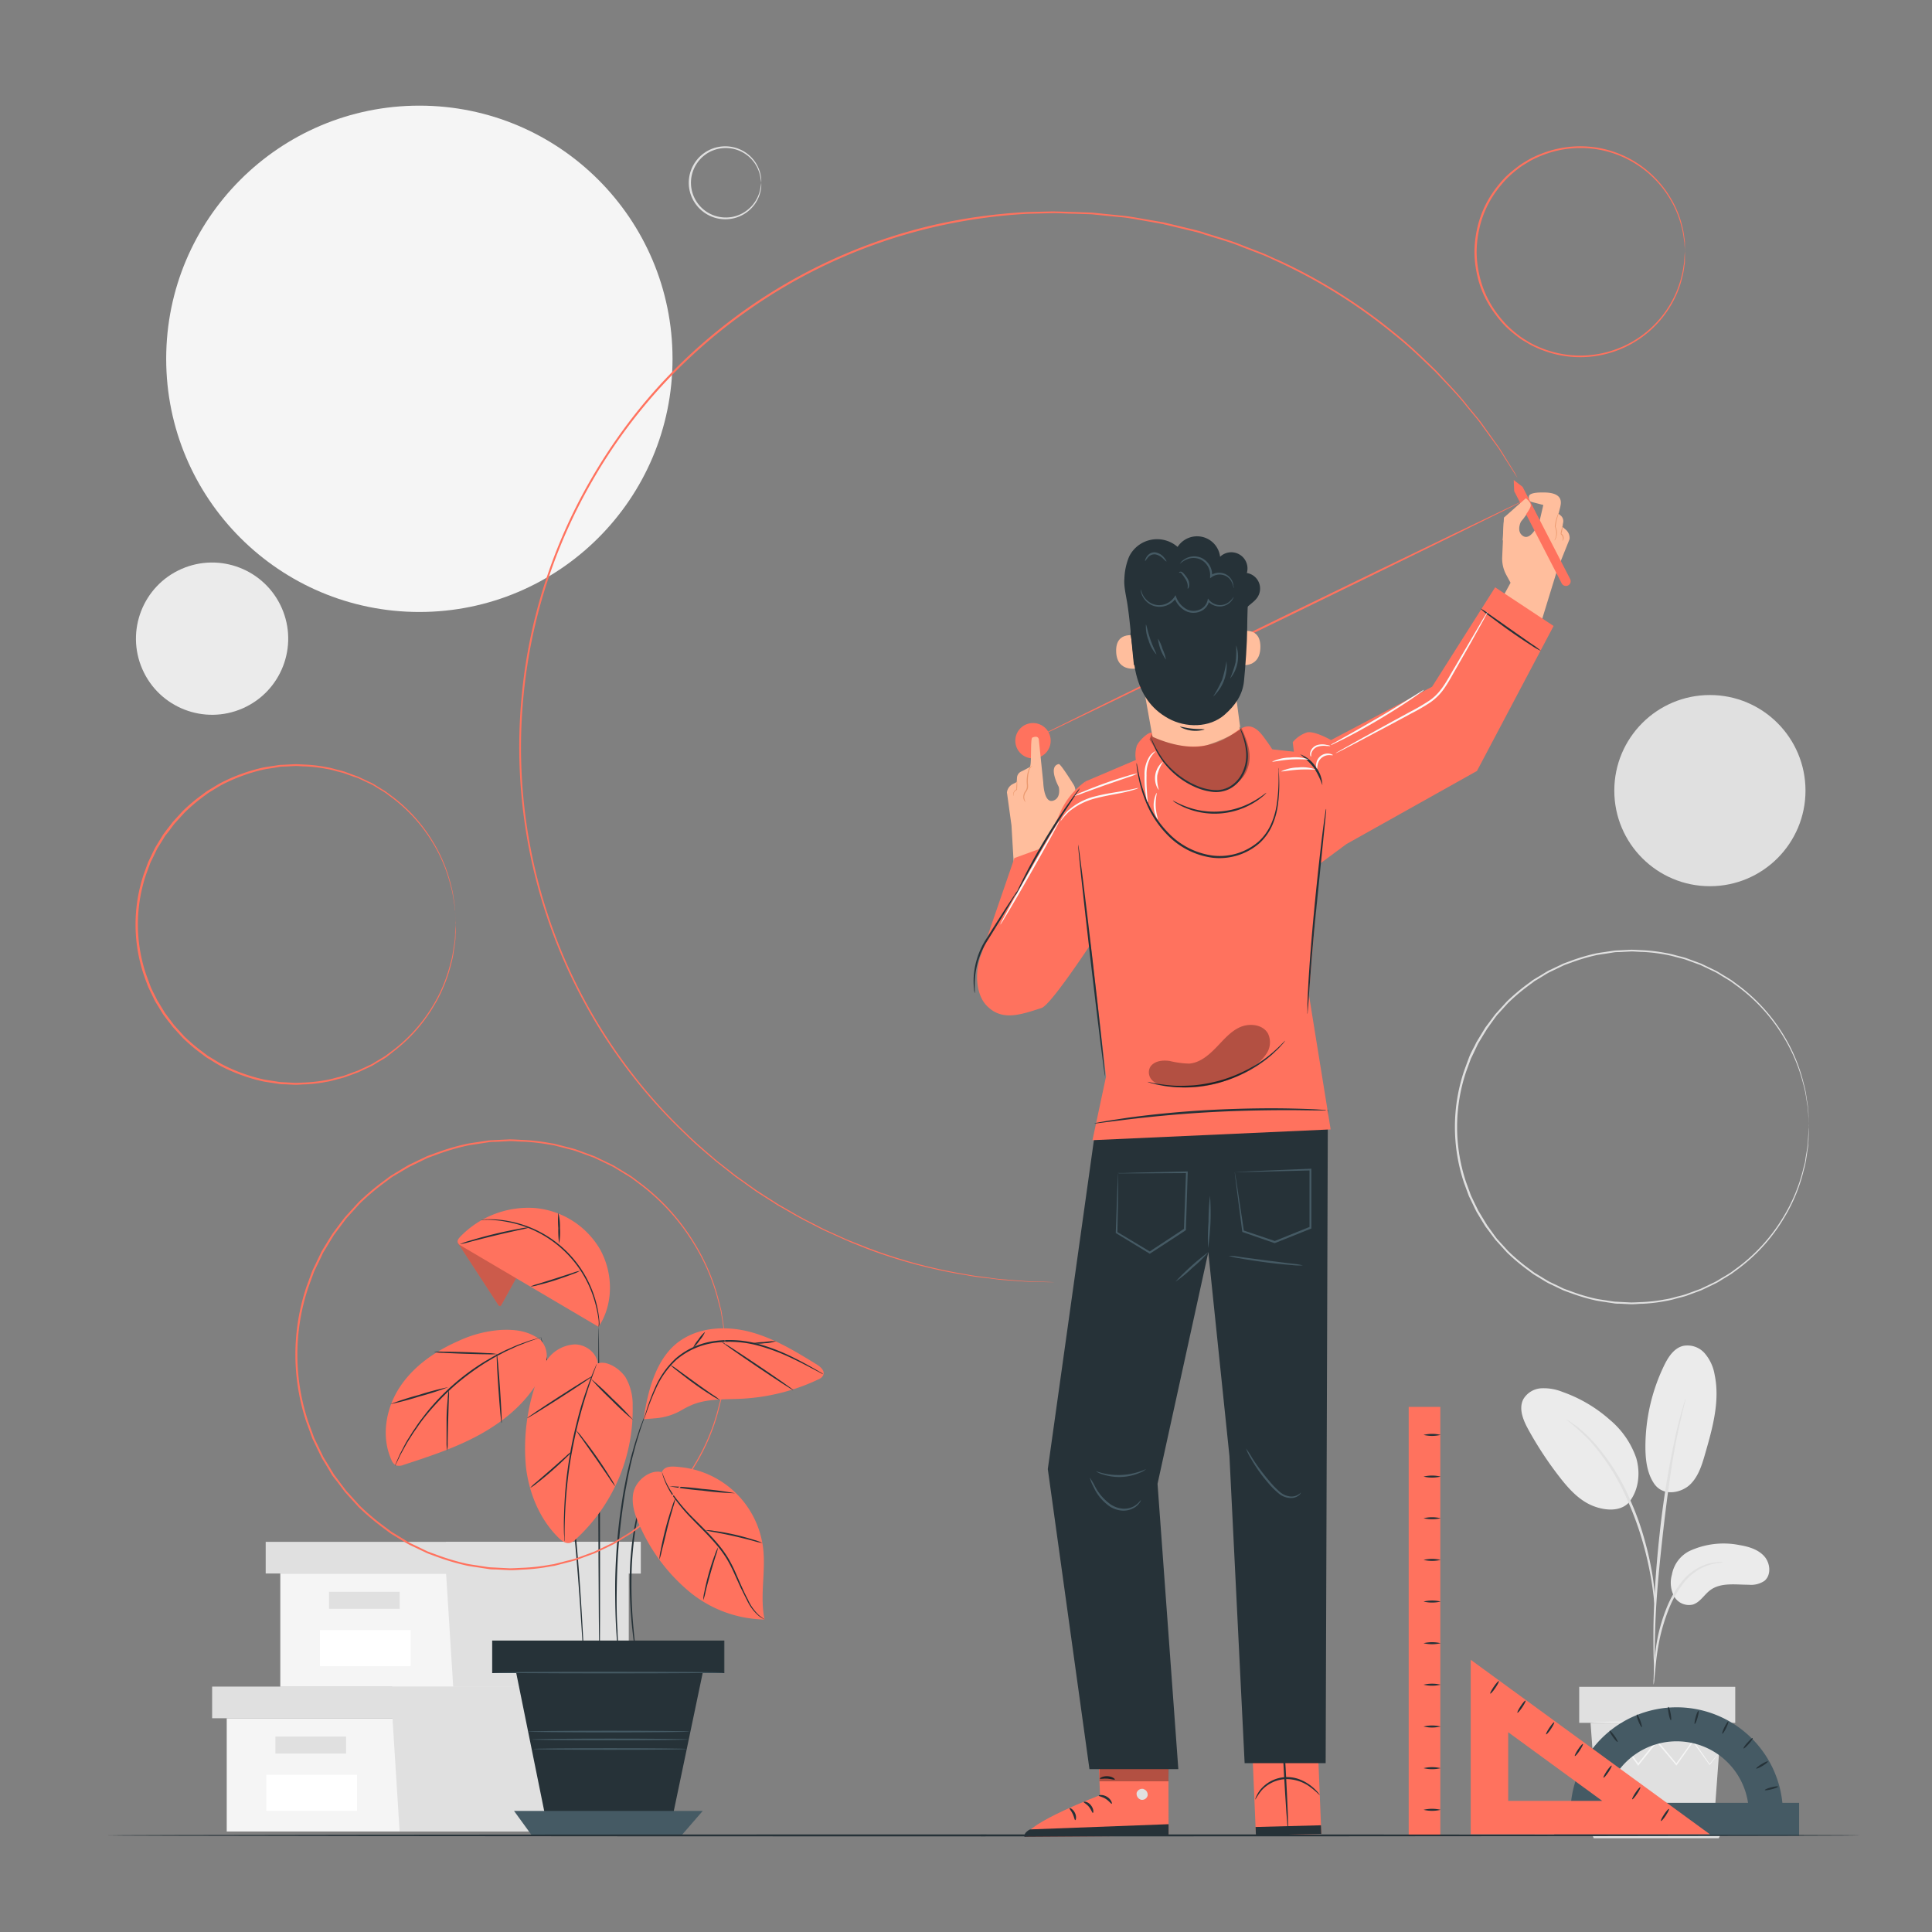 <?xml version="1.0" encoding="UTF-8" standalone="no"?><svg xmlns="http://www.w3.org/2000/svg" viewBox="0 0 500 500"><rect x="0" y="0" width="500" height="500" fill="#808080" stroke="none"/><g id="freepik--background-complete--inject-549"><path d="M468.19,291.66s0-.25-.06-.74-.08-1.22-.14-2.16c0-.48-.06-1-.09-1.6s-.19-1.22-.29-1.91-.22-1.43-.35-2.22a24.63,24.63,0,0,0-.59-2.49,43.85,43.85,0,0,0-5.06-12.12A45.42,45.42,0,0,0,450,255.51l-2-1.46c-.69-.46-1.42-.87-2.14-1.31s-1.43-.93-2.22-1.29l-2.36-1.13-1.2-.57-1.26-.46-2.56-.93c-.86-.29-1.77-.47-2.67-.72a25.45,25.45,0,0,0-2.75-.62,41.62,41.62,0,0,0-5.75-.66c-1,0-2-.13-3-.12l-3,.16c-.5,0-1,0-1.52.09l-1.51.24c-1,.17-2,.28-3.06.49a49.61,49.61,0,0,0-6.05,1.78l-1.51.55c-.25.1-.51.18-.76.29l-.72.35-2.94,1.41c-1,.52-1.88,1.13-2.83,1.69-.46.3-1,.55-1.4.89l-1.34,1a51.66,51.66,0,0,0-5.15,4.38l-2.31,2.54-.58.64-.52.69-1,1.39-1,1.4-.92,1.49-.91,1.51-.46.75c-.14.26-.26.53-.39.8-.51,1.06-1,2.13-1.54,3.2l-1.23,3.36a45,45,0,0,0,0,28.66l1.23,3.36c.51,1.07,1,2.14,1.54,3.2l.39.8.46.75.91,1.51.91,1.49,1,1.4,1,1.39.52.69.58.64,2.31,2.54a50.55,50.55,0,0,0,5.15,4.38l1.34,1c.44.34.94.59,1.4.89.95.56,1.87,1.17,2.83,1.69l2.94,1.42.72.35.76.28,1.51.55a46.3,46.3,0,0,0,6.05,1.78c1,.21,2.05.33,3.06.5l1.52.23c.5.07,1,.06,1.51.1l3,.15c1,0,2-.08,3-.11a41.62,41.62,0,0,0,5.75-.67,21.07,21.07,0,0,0,2.75-.62c.9-.24,1.81-.43,2.68-.72l2.56-.93,1.26-.46,1.2-.57,2.36-1.13c.78-.36,1.48-.87,2.21-1.28s1.45-.86,2.14-1.31l2-1.47a45.26,45.26,0,0,0,11.56-12.91,43.62,43.62,0,0,0,5.06-12.11c.2-.89.5-1.7.59-2.49s.24-1.54.35-2.23.23-1.32.29-1.91.06-1.11.09-1.59c.06-.94.11-1.66.14-2.17s.06-.74.06-.74,0,.25,0,.74l-.08,2.18c0,.47-.05,1-.07,1.6s-.17,1.22-.26,1.91-.22,1.44-.33,2.24a24.64,24.64,0,0,1-.58,2.5,42.89,42.89,0,0,1-5,12.22,45.19,45.19,0,0,1-11.59,13.05l-2,1.49c-.69.46-1.42.88-2.15,1.33s-1.44.93-2.23,1.3l-2.38,1.15-1.21.57-1.27.47-2.58.95c-.87.29-1.79.48-2.7.73a23.21,23.21,0,0,1-2.77.64,42.35,42.35,0,0,1-5.8.68c-1,0-2,.14-3,.13l-3-.15c-.51,0-1,0-1.53-.1l-1.53-.23c-1-.17-2.07-.29-3.09-.5a49.09,49.09,0,0,1-6.13-1.79l-1.52-.55c-.26-.1-.51-.18-.76-.29l-.74-.35-3-1.43c-1-.52-1.9-1.13-2.86-1.7-.47-.3-1-.56-1.42-.9l-1.35-1a51.73,51.73,0,0,1-5.22-4.42l-2.33-2.57-.59-.65-.53-.69-1.05-1.41-1.06-1.41-.93-1.51-.92-1.52-.46-.77-.4-.8q-.76-1.62-1.56-3.24c-.41-1.13-.83-2.26-1.25-3.4a45.57,45.57,0,0,1,0-29c.42-1.14.83-2.27,1.25-3.4s1-2.17,1.56-3.24c.13-.27.25-.54.39-.8l.46-.77.93-1.52.92-1.51,1.06-1.41,1.05-1.41.53-.69.59-.65,2.33-2.57a52.85,52.85,0,0,1,5.22-4.42l1.35-1c.45-.34.95-.59,1.42-.89,1-.57,1.89-1.18,2.86-1.71l3-1.42.74-.36.76-.28,1.52-.56a49.09,49.09,0,0,1,6.13-1.79c1-.21,2.06-.32,3.08-.49l1.54-.23c.5-.07,1-.07,1.53-.1l3-.15c1,0,2,.08,3,.12a42.54,42.54,0,0,1,5.8.69,23.64,23.64,0,0,1,2.77.63c.91.25,1.82.44,2.7.73l2.58.95,1.27.47,1.21.58,2.38,1.15c.79.36,1.49.87,2.23,1.3s1.46.87,2.15,1.33l2,1.48a45.47,45.47,0,0,1,11.59,13,43,43,0,0,1,5,12.22,24.64,24.64,0,0,1,.58,2.5c.11.8.22,1.55.33,2.24s.21,1.33.26,1.92.05,1.12.07,1.6c0,.94.06,1.67.08,2.17S468.19,291.66,468.19,291.66Z" style="fill:#e0e0e0"></path><circle cx="108.53" cy="92.86" r="65.52" style="fill:#f5f5f5"></circle><circle cx="442.52" cy="204.61" r="24.74" style="fill:#e0e0e0"></circle><circle cx="54.9" cy="165.27" r="19.7" transform="translate(-61.88 36.08) rotate(-23.73)" style="fill:#ebebeb"></circle><path d="M197,47.3a21.63,21.63,0,0,0-.39-2.23,9.07,9.07,0,0,0-11.89-6.21,8.36,8.36,0,0,0-2.27,1.23A8.57,8.57,0,0,0,180.56,42a8.94,8.94,0,0,0,0,10.6,9,9,0,0,0,4.16,3.14,9.18,9.18,0,0,0,4.72.41,9,9,0,0,0,3.81-1.67,9.13,9.13,0,0,0,3.36-4.95A21.12,21.12,0,0,0,197,47.3a7.16,7.16,0,0,1-.19,2.28,9.17,9.17,0,0,1-3.34,5.2,9.33,9.33,0,0,1-3.95,1.79,9.5,9.5,0,0,1-5-.38,9.45,9.45,0,0,1-4.41-3.29,9.38,9.38,0,0,1,0-11.2,8.87,8.87,0,0,1,2-2,9.12,9.12,0,0,1,2.4-1.28,9.5,9.5,0,0,1,5-.38,9.39,9.39,0,0,1,3.95,1.79,9.17,9.17,0,0,1,3.34,5.2A7.16,7.16,0,0,1,197,47.3Z" style="fill:#e0e0e0"></path><polygon points="58.68 444.68 58.68 473.99 101.53 473.99 148.8 473.99 148.8 444.68 58.68 444.68" style="fill:#f5f5f5"></polygon><polygon points="54.9 436.49 54.9 444.68 151.95 444.68 151.95 436.49 101.53 436.49 54.9 436.49" style="fill:#e0e0e0"></polygon><polygon points="103.42 473.99 148.8 473.99 148.8 444.68 151.95 444.68 151.95 436.49 101.53 436.49 101.53 443.92 103.42 473.99" style="fill:#e0e0e0"></polygon><rect x="71.28" y="449.41" width="18.28" height="4.41" style="fill:#e0e0e0"></rect><rect x="68.93" y="459.33" width="23.47" height="9.32" style="fill:#fff"></rect><polygon points="72.54 407.22 72.54 436.53 115.4 436.53 162.67 436.53 162.67 407.22 72.54 407.22" style="fill:#f5f5f5"></polygon><polygon points="68.76 399.03 68.76 407.22 165.82 407.22 165.82 399.03 115.4 399.03 68.76 399.03" style="fill:#e0e0e0"></polygon><polygon points="117.29 436.53 162.67 436.53 162.67 407.22 165.82 407.22 165.82 399.03 115.4 399.03 115.4 406.46 117.29 436.53" style="fill:#e0e0e0"></polygon><rect x="85.15" y="411.95" width="18.28" height="4.41" style="fill:#e0e0e0"></rect><rect x="82.8" y="421.87" width="23.47" height="9.32" style="fill:#fff"></rect><path d="M437.15,401.44a21,21,0,0,1,13-1.58c2.35.39,4.81,1.1,6.41,2.87s1.91,4.88.07,6.4a6.18,6.18,0,0,1-4.05,1c-3.43,0-7.24-.65-10,1.42-1.56,1.18-2.6,3.13-4.48,3.71a4.41,4.41,0,0,1-4.86-2.16,7.58,7.58,0,0,1-.55-5.58A8.53,8.53,0,0,1,437.15,401.44Z" style="fill:#ebebeb"></path><path d="M428.11,384c2.41,3.44,7.1,2.3,9.28.2s3.1-5.16,3.93-8.07c1.92-6.65,3.85-13.62,2.42-20.39a11.33,11.33,0,0,0-2.6-5.55,5.91,5.91,0,0,0-5.61-1.86c-2.37.62-3.84,2.94-4.9,5.15a48.44,48.44,0,0,0-4.8,20.86c0,3.36.38,6.88,2.28,9.66" style="fill:#ebebeb"></path><path d="M421.47,388.92c2.63-3.11,3.12-7.65,2-11.54a22.37,22.37,0,0,0-6.84-9.93,36.83,36.83,0,0,0-12.25-7.22,12.93,12.93,0,0,0-5.51-.94,5.76,5.76,0,0,0-4.62,2.8c-1.29,2.46-.06,5.44,1.28,7.87a93,93,0,0,0,8.05,12.25c2.41,3.11,5.17,6.18,8.84,7.58s7.5,1.24,9.44-1.31" style="fill:#ebebeb"></path><path d="M427.94,436a6.84,6.84,0,0,0,.22-1.56c.11-1.15.25-2.58.42-4.28a62.33,62.33,0,0,1,1-6.28,49.1,49.1,0,0,1,2.28-7.4,27.41,27.41,0,0,1,3.78-6.7,14.07,14.07,0,0,1,4.78-4,13.59,13.59,0,0,1,4-1.26,8,8,0,0,0,1.56-.22,7.24,7.24,0,0,0-1.59,0,12.23,12.23,0,0,0-4.2,1.1,14.11,14.11,0,0,0-5,4,26.91,26.91,0,0,0-3.92,6.84,44.66,44.66,0,0,0-2.26,7.52,51.81,51.81,0,0,0-.84,6.36c-.13,1.81-.19,3.28-.21,4.3A8.06,8.06,0,0,0,427.94,436Z" style="fill:#e0e0e0"></path><path d="M428.24,432.71a3.74,3.74,0,0,0,0-.73c0-.54,0-1.23,0-2.08,0-1.8,0-4.41.1-7.64.16-6.45.71-13.39,1.78-23.17,1-9.21,2.38-19.92,3.82-26.88.31-1.58.62-3,.91-4.26s.52-2.33.75-3.2l.49-2a2.54,2.54,0,0,0,.12-.72,4,4,0,0,0-.25.69c-.16.52-.36,1.18-.6,2s-.54,1.93-.86,3.18-.67,2.66-1,4.24a236.37,236.37,0,0,0-4,24.94c-1.07,9.81-1.56,18.74-1.6,25.21,0,3.23,0,5.85.11,7.65.05.85.1,1.53.13,2.08A2.8,2.8,0,0,0,428.24,432.71Z" style="fill:#e0e0e0"></path><path d="M428.28,415.49a12.41,12.41,0,0,0,0-2.17,57.78,57.78,0,0,0-.66-5.89,79.57,79.57,0,0,0-1.91-8.57,70.47,70.47,0,0,0-3.59-10.15,54.12,54.12,0,0,0-10.53-16.4,26.51,26.51,0,0,0-2.48-2.3c-.38-.32-.71-.64-1.06-.9l-1-.66a12.63,12.63,0,0,0-1.83-1.17,63.44,63.44,0,0,1,6,5.35A56.86,56.86,0,0,1,421.51,389a80.2,80.2,0,0,1,3.6,10,86.94,86.94,0,0,1,2,8.49c.45,2.45.71,4.44.86,5.83A14.64,14.64,0,0,0,428.28,415.49Z" style="fill:#e0e0e0"></path><polygon points="411.63 445.87 413.36 469.51 443.73 469.51 445.46 445.87 411.63 445.87" style="fill:#e0e0e0"></polygon><rect x="408.7" y="436.55" width="40.38" height="9.32" style="fill:#e0e0e0"></rect><polygon points="408.7 468.61 408.7 471.19 410.6 471.19 448.42 471.19 448.42 468.61 408.7 468.61" style="fill:#ebebeb"></polygon><polygon points="412.46 475.74 410.6 471.19 446.97 471.19 444.8 475.74 412.46 475.74" style="fill:#e0e0e0"></polygon><path d="M444.89,453.6a.82.82,0,0,1-.14.21l-.45.61-1.77,2.26-.08.1-.08-.1-4.34-6h.25L434,456.72l-.14.19-.15-.17c-1.58-1.88-3.29-3.93-5.07-6h.29l-.28.35c-1.57,2-3.1,3.89-4.54,5.69l-.15.19-.14-.19-4.28-6.06h.25l-5.27,6-.1.1-.07-.12-1.65-2.77-.42-.74a.93.93,0,0,1-.13-.26,1.56,1.56,0,0,1,.17.23l.47.71,1.74,2.73-.17,0,5.19-6.08.13-.15.12.16c1.31,1.84,2.76,3.86,4.32,6h-.29l4.53-5.7.28-.35.14-.18.15.17c1.77,2.13,3.48,4.17,5.06,6.05l-.28,0,4.32-6,.12-.18.13.18,4.25,6.07h-.15l1.84-2.21.49-.57Q444.89,453.59,444.89,453.6Z" style="fill:#f5f5f5"></path><path d="M445.88,445.71c0,.11-7.61.19-17,.19s-17-.08-17-.19,7.61-.19,17-.19S445.88,445.61,445.88,445.71Z" style="fill:#f5f5f5"></path><path d="M447.42,471.45c0,.1-8.28.19-18.48.19s-18.47-.09-18.47-.19,8.27-.19,18.47-.19S447.42,471.34,447.42,471.45Z" style="fill:#f5f5f5"></path></g><g id="freepik--Plant--inject-549"><rect x="127.47" y="424.66" width="59.89" height="8.23" style="fill:#263238"></rect><path d="M187.46,433H127.37v-8.43h60.09Zm-59.88-.2h59.68v-8H127.58Z" style="fill:#263238"></path><polygon points="133.03 430.15 141.65 472.68 173.54 472.68 181.87 432.89 133.03 430.15" style="fill:#263238"></polygon><polygon points="133.03 468.66 137.62 474.98 176.39 474.98 181.87 468.66 133.03 468.66" style="fill:#455a64"></polygon><path d="M155.17,431.39c-.12,0-.27-19.7-.34-44s0-44,.09-44,.27,19.7.34,44S155.29,431.39,155.17,431.39Z" style="fill:#263238"></path><path d="M168.51,382.09a2.2,2.2,0,0,1-.16.46l-.54,1.27-.39.92c-.12.35-.25.72-.4,1.12s-.3.83-.46,1.28-.28.95-.44,1.47a58,58,0,0,0-1.68,7.33,89.66,89.66,0,0,0-.92,9.17,121.56,121.56,0,0,0,.47,16.75c.19,2.14.39,3.86.53,5.06.06.56.11,1,.15,1.37a1.67,1.67,0,0,1,0,.49,2.7,2.7,0,0,1-.11-.48c-.06-.35-.13-.81-.23-1.36-.19-1.19-.43-2.91-.66-5.05a111,111,0,0,1-.6-16.8,84.82,84.82,0,0,1,1-9.22,55.31,55.31,0,0,1,1.77-7.35c.17-.52.3-1,.47-1.47l.5-1.27c.15-.4.3-.77.43-1.12s.3-.63.43-.9l.61-1.25C168.41,382.23,168.49,382.08,168.51,382.09Z" style="fill:#263238"></path><path d="M167,366.16s-.06.22-.19.64-.37,1.07-.63,1.84q-.21.6-.45,1.32c-.15.49-.31,1-.49,1.59-.35,1.14-.75,2.43-1.11,3.89q-.3,1.1-.6,2.28t-.57,2.49c-.41,1.71-.72,3.58-1.1,5.52-.66,3.92-1.24,8.24-1.64,12.81s-.55,8.93-.61,12.89,0,7.55.21,10.55c0,1.5.14,2.86.22,4s.15,2.21.22,3.05.11,1.45.15,1.93a3.19,3.19,0,0,1,0,.68,5.34,5.34,0,0,1-.11-.67c-.05-.48-.13-1.12-.22-1.92s-.2-1.86-.3-3.05-.21-2.55-.29-4.05c-.2-3-.28-6.59-.29-10.57s.19-8.35.57-12.93,1-8.91,1.68-12.84c.4-2,.71-3.81,1.15-5.53.2-.86.4-1.69.59-2.49s.42-1.55.63-2.28c.38-1.46.8-2.75,1.18-3.88l.51-1.59.5-1.31c.29-.75.52-1.36.7-1.81A2.68,2.68,0,0,1,167,366.16Z" style="fill:#263238"></path><path d="M151.38,434.88a.72.72,0,0,1,0-.23c0-.18,0-.4-.06-.68q-.06-.95-.18-2.61c-.14-2.3-.35-5.57-.6-9.6-.52-8.1-1.27-19.29-2.63-31.6-.7-6.15-1.51-12-2.35-17.3-.44-2.64-.85-5.16-1.31-7.5s-.87-4.52-1.29-6.51-.83-3.77-1.19-5.34-.68-2.92-1-4-.47-1.93-.62-2.54c-.06-.28-.11-.49-.15-.67a.93.93,0,0,1,0-.23,1.4,1.4,0,0,1,.08.22c0,.17.11.39.19.65.17.61.4,1.45.7,2.52s.67,2.44,1,4,.83,3.35,1.24,5.34.91,4.16,1.35,6.51.89,4.85,1.35,7.5c.86,5.3,1.68,11.15,2.38,17.31,1.37,12.33,2.07,23.53,2.51,31.64.22,4.05.38,7.33.47,9.6,0,1.11.07,2,.1,2.62,0,.27,0,.5,0,.68A.82.82,0,0,1,151.38,434.88Z" style="fill:#263238"></path><path d="M154.68,352.86c-.26-2.79-3.08-4.9-5.88-4.93a9.33,9.33,0,0,0-7.14,3.87,22.56,22.56,0,0,0-3.43,7.62,51.69,51.69,0,0,0-2.11,20.28c.81,6.8,3.56,13.48,8.44,18.28.79.78,1.82,1.57,2.9,1.33a3.48,3.48,0,0,0,1.54-.94,45.45,45.45,0,0,0,14.73-34.51,14.09,14.09,0,0,0-1.85-7.43c-1.43-2.15-4.77-4.43-7.2-3.57" style="fill:#FF725E"></path><path d="M133.75,330.5l-3.95,7.15c-.09.17-.21.36-.4.37s-.37-.18-.48-.35l-10.44-16,2.41-1.36Z" style="fill:#FF725E"></path><g style="opacity:0.2"><path d="M133.75,330.5l-3.95,7.15c-.09.17-.21.36-.4.37s-.37-.18-.48-.35l-10.44-16,2.41-1.36Z"></path></g><path d="M154.92,343.39l-35.61-21a1.68,1.68,0,0,1-.86-.88c-.14-.52.25-1,.63-1.42a24.54,24.54,0,0,1,19-7.48,21.74,21.74,0,0,1,17.2,10.7c3.44,6.14,3.55,14.26-.39,20.09" style="fill:#FF725E"></path><path d="M124.45,315.67l.46-.06c.31,0,.76-.07,1.35-.06a27,27,0,0,1,4.94.39,28.85,28.85,0,0,1,23,20.85,27,27,0,0,1,.89,4.88,9.4,9.4,0,0,1,.05,1,1.79,1.79,0,0,1-.27.78,6.36,6.36,0,0,0,.05-1.8,30.43,30.43,0,0,0-1-4.81,29,29,0,0,0-22.8-20.64,31.41,31.41,0,0,0-4.89-.53C125.09,315.69,124.45,315.71,124.45,315.67Z" style="fill:#263238"></path><path d="M150.1,328.89a8.51,8.51,0,0,1-1.8.81c-1.13.45-2.72,1-4.49,1.59s-3.4,1-4.58,1.3a9,9,0,0,1-1.95.37,9.49,9.49,0,0,1,1.86-.66l4.54-1.42,4.52-1.46A9.49,9.49,0,0,1,150.1,328.89Z" style="fill:#263238"></path><path d="M144.49,313.83a14.83,14.83,0,0,1,.43,4,15.77,15.77,0,0,1-.22,4,23.91,23.91,0,0,1-.21-4A24.43,24.43,0,0,1,144.49,313.83Z" style="fill:#263238"></path><path d="M119,322a17.12,17.12,0,0,1,2.59-.91c1.62-.5,3.87-1.13,6.38-1.74s4.81-1.06,6.47-1.36a15.31,15.31,0,0,1,2.72-.36,20,20,0,0,1-2.66.66c-1.65.37-3.92.88-6.43,1.48s-4.76,1.19-6.4,1.61A19.15,19.15,0,0,1,119,322Z" style="fill:#263238"></path><path d="M139.9,346.8c-3.06-2.32-6.3-2.78-10.14-2.62a31,31,0,0,0-11.1,2.86c-6,2.63-11.64,6.51-15.23,12s-4.84,12.75-2.15,18.73a2.65,2.65,0,0,0,1.21,1.47,2.92,2.92,0,0,0,2-.15c6.83-2.23,13.71-4.48,20-8s12-8.34,15.36-14.69a12.53,12.53,0,0,0,1.62-4.87,6.09,6.09,0,0,0-1.57-4.76" style="fill:#FF725E"></path><path d="M140,346.08a1.58,1.58,0,0,1-.49.2l-1.43.5-1,.34-1.21.47c-.86.35-1.86.7-2.92,1.21l-1.67.77c-.59.26-1.16.59-1.78.91-1.24.6-2.49,1.38-3.82,2.17a66.64,66.64,0,0,0-8.09,6,68,68,0,0,0-7,7.26c-1,1.22-1.88,2.37-2.64,3.52-.39.57-.79,1.1-1.13,1.64l-1,1.57c-.64,1-1.11,1.93-1.57,2.74-.22.41-.44.79-.62,1.14s-.33.68-.48,1c-.27.56-.49,1-.67,1.36s-.24.47-.26.46a3.24,3.24,0,0,1,.18-.49c.16-.36.36-.83.6-1.4.14-.3.29-.64.45-1s.38-.74.59-1.16c.44-.83.89-1.79,1.52-2.79l1-1.59c.33-.55.73-1.09,1.11-1.66.75-1.17,1.68-2.33,2.63-3.57a58.45,58.45,0,0,1,15.16-13.34c1.35-.78,2.62-1.55,3.87-2.15.62-.31,1.21-.63,1.79-.89l1.7-.74c1.07-.5,2.08-.83,3-1.16.44-.16.85-.32,1.23-.44l1.05-.31,1.46-.42A3.19,3.19,0,0,1,140,346.08Z" style="fill:#263238"></path><path d="M116,359a72.19,72.19,0,0,1-7.45,2.4,73.91,73.91,0,0,1-7.57,2,72.19,72.19,0,0,1,7.45-2.4A70.22,70.22,0,0,1,116,359Z" style="fill:#263238"></path><path d="M115.73,375.48a12.11,12.11,0,0,1-.16-2.33c0-1.43,0-3.41,0-5.6s.18-4.17.3-5.6a12.75,12.75,0,0,1,.29-2.31,13.32,13.32,0,0,1,0,2.32c-.05,1.57-.11,3.49-.17,5.6s-.1,4-.14,5.59A13.6,13.6,0,0,1,115.73,375.48Z" style="fill:#263238"></path><path d="M129.81,368.3c-.12,0-.49-4-.83-9s-.53-9-.41-9,.49,4,.83,9S129.93,368.29,129.81,368.3Z" style="fill:#263238"></path><path d="M112.28,349.88a13.41,13.41,0,0,1,2.39-.07c1.47,0,3.51.05,5.75.12s4.28.17,5.75.26a12.22,12.22,0,0,1,2.37.23,14.43,14.43,0,0,1-2.38.07c-1.47,0-3.51-.06-5.75-.13s-4.28-.17-5.75-.25A13.51,13.51,0,0,1,112.28,349.88Z" style="fill:#263238"></path><path d="M146.08,398.92a2.53,2.53,0,0,1-.05-.48c0-.35,0-.81-.06-1.37-.05-1.18-.07-2.91,0-5s.18-4.66.44-7.47.68-5.87,1.25-9.08,1.3-6.22,2-8.94,1.51-5.15,2.22-7.16,1.33-3.63,1.8-4.73l.54-1.26c.13-.29.2-.44.22-.43a2.85,2.85,0,0,1-.14.46c-.12.34-.28.77-.47,1.29-.42,1.12-1,2.74-1.66,4.76s-1.4,4.45-2.13,7.16-1.4,5.74-2,8.93-1,6.25-1.28,9-.45,5.32-.53,7.44-.12,3.84-.11,5c0,.56,0,1,0,1.37A1.61,1.61,0,0,1,146.08,398.92Z" style="fill:#263238"></path><path d="M148,375.61a10,10,0,0,1-1.42,1.56c-.92.92-2.23,2.15-3.72,3.46s-2.89,2.44-3.92,3.23a9.73,9.73,0,0,1-1.73,1.21,10.44,10.44,0,0,1,1.54-1.44l3.83-3.32,3.8-3.36A11.56,11.56,0,0,1,148,375.61Z" style="fill:#263238"></path><path d="M159.23,384.69a17.93,17.93,0,0,1-1.51-2.1l-3.52-5.13-3.59-5.09a18.2,18.2,0,0,1-1.44-2.14,13.92,13.92,0,0,1,1.68,2c1,1.26,2.31,3,3.7,5s2.59,3.86,3.42,5.22A13.57,13.57,0,0,1,159.23,384.69Z" style="fill:#263238"></path><path d="M153.33,356.14c.06.1-3.68,2.62-8.36,5.62s-8.53,5.37-8.59,5.28,3.68-2.62,8.36-5.63S153.27,356,153.33,356.14Z" style="fill:#263238"></path><path d="M163.89,367.53a70.09,70.09,0,0,1-5.67-5.23,72.75,72.75,0,0,1-5.36-5.54,71.06,71.06,0,0,1,5.66,5.23A71.83,71.83,0,0,1,163.89,367.53Z" style="fill:#263238"></path><path d="M166.54,367.3l3.21-.26a16,16,0,0,0,6.49-2,25.22,25.22,0,0,1,3-1.52c4-1.6,8.4-1.31,12.68-1.53a52.58,52.58,0,0,0,20.18-5.15,2.06,2.06,0,0,0,.88-.8c.66-1.2-.57-2.28-1.63-2.93-5.41-3.33-10.92-6.71-17.06-8.37S181.21,343.38,176,347c-6.15,4.24-8.39,12.93-9.43,20.32" style="fill:#FF725E"></path><path d="M213.08,355.65a2.26,2.26,0,0,1-.55-.25l-1.52-.8c-1.32-.69-3.22-1.72-5.63-2.87a52.47,52.47,0,0,0-8.71-3.36,28.58,28.58,0,0,0-11.28-.91,19.26,19.26,0,0,0-10.29,4.42,22.66,22.66,0,0,0-5.36,7.52,61.28,61.28,0,0,0-2.33,5.86q-.36,1-.57,1.62a3.82,3.82,0,0,1-.23.56,5,5,0,0,1,.14-.58c.13-.42.29-1,.5-1.65a52.22,52.22,0,0,1,2.22-5.93,22.65,22.65,0,0,1,5.37-7.7A19.43,19.43,0,0,1,185.33,347a28.61,28.61,0,0,1,11.45.95,50.61,50.61,0,0,1,8.74,3.47c2.39,1.19,4.27,2.26,5.57,3l1.48.86A4.17,4.17,0,0,1,213.08,355.65Z" style="fill:#263238"></path><path d="M205.36,359.8c-.07.1-4.27-2.62-9.39-6.07s-9.21-6.33-9.15-6.43,4.27,2.62,9.39,6.07S205.43,359.7,205.36,359.8Z" style="fill:#263238"></path><path d="M200.88,347.08a10.38,10.38,0,0,1-3.06.55,10.72,10.72,0,0,1-3.12,0,21.13,21.13,0,0,1,3.08-.32A21.16,21.16,0,0,1,200.88,347.08Z" style="fill:#263238"></path><path d="M182.48,344.68a8.36,8.36,0,0,1-1.38,2.16,9.33,9.33,0,0,1-1.75,2,8.22,8.22,0,0,1,1.38-2.15A9,9,0,0,1,182.48,344.68Z" style="fill:#263238"></path><path d="M186.24,362.28a11.56,11.56,0,0,1-2-1.1c-1.21-.74-2.86-1.82-4.61-3.09s-3.3-2.48-4.41-3.36a11.37,11.37,0,0,1-1.74-1.5,13.29,13.29,0,0,1,1.92,1.26l4.48,3.25c1.75,1.27,3.36,2.39,4.52,3.19A11.61,11.61,0,0,1,186.24,362.28Z" style="fill:#263238"></path><path d="M171.27,381c-3.06-.8-6.72,2.18-7.35,5.28s.53,6.29,1.9,9.15A46.78,46.78,0,0,0,178.49,412a31.36,31.36,0,0,0,19.39,7.13c-1.3-6,.34-12.31-.38-18.42a24,24,0,0,0-21.23-21c-2-.21-4.22-.52-5,1.28" style="fill:#FF725E"></path><path d="M197.88,419.1a2.43,2.43,0,0,1-.44-.2,8.11,8.11,0,0,1-1.15-.77,12,12,0,0,1-3-4.05c-.49-.95-1-2-1.57-3.12l-1.65-3.64a35.49,35.49,0,0,0-2-3.9,29.47,29.47,0,0,0-2.79-3.79c-2.09-2.47-4.35-4.6-6.3-6.64a43.31,43.31,0,0,1-4.8-5.76,20.91,20.91,0,0,1-2.35-4.49,13.21,13.21,0,0,1-.41-1.31,2.31,2.31,0,0,1-.1-.48s.22.63.66,1.73a23.36,23.36,0,0,0,2.44,4.37,46.73,46.73,0,0,0,4.84,5.67c2,2,4.23,4.14,6.35,6.63a29.58,29.58,0,0,1,2.82,3.85,35.31,35.31,0,0,1,2,3.95c.56,1.29,1.1,2.51,1.61,3.66s1,2.18,1.52,3.13A12.33,12.33,0,0,0,196.4,418C197.3,418.77,197.9,419.06,197.88,419.1Z" style="fill:#263238"></path><path d="M182,414.1a8.83,8.83,0,0,1,.28-2.06c.24-1.27.63-3,1.16-4.89s1.1-3.57,1.56-4.77a9.58,9.58,0,0,1,.83-1.91,10.87,10.87,0,0,1-.55,2c-.38,1.22-.9,2.91-1.43,4.79s-1,3.59-1.28,4.83A11.18,11.18,0,0,1,182,414.1Z" style="fill:#263238"></path><path d="M197.3,399.32a12.62,12.62,0,0,1-2.16-.49c-1.32-.35-3.15-.82-5.18-1.28s-3.88-.81-5.22-1.06a13.19,13.19,0,0,1-2.16-.48,10,10,0,0,1,2.21.18c1.36.18,3.23.49,5.27.95s3.86,1,5.16,1.4A11.48,11.48,0,0,1,197.3,399.32Z" style="fill:#263238"></path><path d="M170.65,403.62a11.93,11.93,0,0,1,.33-2.39c.27-1.46.7-3.48,1.27-5.67s1.19-4.17,1.67-5.58a13.4,13.4,0,0,1,.87-2.24,13.6,13.6,0,0,1-.59,2.33c-.4,1.43-1,3.4-1.53,5.59s-1,4.19-1.39,5.63A15.14,15.14,0,0,1,170.65,403.62Z" style="fill:#263238"></path><path d="M190.26,386.45a84.48,84.48,0,0,1-8.54-.69,84.2,84.2,0,0,1-8.5-1.12,84.69,84.69,0,0,1,8.54.69A84.2,84.2,0,0,1,190.26,386.45Z" style="fill:#263238"></path><path d="M187.46,432.86c0,.11-13.45.21-30,.21s-30-.1-30-.21,13.45-.22,30-.22S187.46,432.74,187.46,432.86Z" style="fill:#455a64"></path><path d="M178.1,450.17c0,.11-9.06.21-20.24.21s-20.24-.1-20.24-.21,9.06-.22,20.24-.22S178.1,450.05,178.1,450.17Z" style="fill:#455a64"></path><path d="M177.75,452.64c0,.12-8.91.21-19.89.21s-19.89-.09-19.89-.21,8.9-.21,19.89-.21S177.75,452.52,177.75,452.64Z" style="fill:#455a64"></path><path d="M178.45,448.13c0,.11-9.37.21-20.93.21s-20.94-.1-20.94-.21,9.37-.22,20.94-.22S178.45,448,178.45,448.13Z" style="fill:#455a64"></path></g><g id="freepik--Circles--inject-549"><circle cx="267.34" cy="191.7" r="4.58" style="fill:#FF725E"></circle><path d="M395,129.23c.07.13-28.38,14.09-63.52,31.19s-63.69,30.85-63.75,30.73,28.37-14.1,63.52-31.2S395,129.1,395,129.23Z" style="fill:#FF725E"></path><path d="M392.75,123.73s-.29-.42-.82-1.25-1.32-2.08-2.36-3.7c-.52-.82-1.08-1.74-1.73-2.73l-2.3-3.16-2.67-3.69c-1-1.27-2.12-2.59-3.29-4-2.24-2.9-5.12-5.79-8.15-9-3.22-3.08-6.67-6.49-10.76-9.71A138.17,138.17,0,0,0,330.8,67.78c-1.5-.67-3-1.43-4.53-2l-4.74-1.82c-3.17-1.33-6.56-2.22-10-3.32-1.69-.58-3.46-.93-5.23-1.37L301,58,295.43,57c-1.86-.31-3.73-.68-5.65-.82L284,55.61l-1.47-.15-1.47-.05-3-.1c-2,0-4-.19-6-.14l-6.1.16a141.71,141.71,0,0,0-25,3.61,137.82,137.82,0,0,0-49,22.54,137.31,137.31,0,0,0-38.69,43,137,137,0,0,0-17.73,55.06,138,138,0,0,0,27.31,97.25,134.34,134.34,0,0,0,14.82,16.59c2.54,2.51,5.23,4.75,7.83,7l4,3.14c1.3,1.05,2.69,1.95,4,2.92l2,1.42c.66.45,1.35.87,2,1.31l4,2.55c2.72,1.52,5.29,3.14,7.94,4.43,1.32.67,2.6,1.35,3.89,2l3.85,1.74,1.88.86,1.89.75,3.69,1.46a131.84,131.84,0,0,0,25.73,6.89c1.8.37,3.53.52,5.13.75s3.11.45,4.52.52l3.89.31c1.19.1,2.26.19,3.23.2l4.38.13,1.5.07h-1.5l-4.39-.09c-1,0-2-.08-3.23-.17l-3.89-.28c-1.41-.07-2.91-.33-4.53-.51s-3.34-.36-5.14-.72a131.69,131.69,0,0,1-25.8-6.81l-3.7-1.46L219,321l-1.89-.85-3.86-1.74c-1.29-.63-2.58-1.31-3.9-2-2.66-1.28-5.25-2.9-8-4.42l-4-2.55c-.67-.44-1.36-.85-2-1.31l-2-1.42c-1.32-1-2.72-1.87-4-2.92l-4-3.15c-2.61-2.22-5.32-4.46-7.87-7A135.17,135.17,0,0,1,162.55,277a138.39,138.39,0,0,1-27.47-97.56,137.42,137.42,0,0,1,17.79-55.27,140.13,140.13,0,0,1,17.41-24,139.07,139.07,0,0,1,70.6-41.77A140.84,140.84,0,0,1,266,54.87l6.12-.15c2,0,4,.11,6,.15l3,.1,1.48.05,1.47.15,5.81.59c1.92.15,3.8.51,5.67.83l5.56.95,5.38,1.29c1.77.45,3.55.8,5.24,1.39,3.41,1.1,6.81,2,10,3.34l4.75,1.83c1.57.62,3,1.38,4.54,2a138.54,138.54,0,0,1,29.91,18.77c4.09,3.24,7.53,6.67,10.75,9.76,3,3.28,5.89,6.19,8.13,9.1,1.16,1.42,2.27,2.75,3.28,4l2.65,3.7,2.27,3.18c.65,1,1.21,1.92,1.72,2.74,1,1.63,1.79,2.88,2.31,3.73Z" style="fill:#FF725E"></path><path d="M187.78,350.61s0-.3-.07-.9-.09-1.49-.16-2.64c0-.58-.07-1.22-.11-1.94s-.23-1.48-.35-2.32-.27-1.74-.43-2.7a8.87,8.87,0,0,0-.31-1.48l-.41-1.55a52.57,52.57,0,0,0-6.14-14.75,55.23,55.23,0,0,0-14.07-15.72l-2.39-1.78c-.84-.55-1.73-1.06-2.6-1.6l-1.33-.8a11.4,11.4,0,0,0-1.37-.76l-2.87-1.38c-.49-.23-1-.47-1.46-.69l-1.54-.56-3.11-1.13c-1.06-.35-2.17-.58-3.26-.88l-1.66-.42c-.28-.07-.55-.15-.83-.21l-.86-.13a53.18,53.18,0,0,0-7-.81c-1.19,0-2.4-.16-3.61-.14l-3.66.19c-.61,0-1.23,0-1.84.12l-1.85.28c-1.23.21-2.48.35-3.72.61a56.7,56.7,0,0,0-7.37,2.16l-1.84.67-.92.34-.88.43-3.57,1.73c-1.17.63-2.29,1.37-3.45,2-.56.36-1.17.67-1.71,1.08l-1.62,1.22a61.7,61.7,0,0,0-6.28,5.33l-2.81,3.09-.7.78-.64.84-1.26,1.7-1.28,1.7-1.11,1.81-1.11,1.84-.56.91c-.17.32-.31.65-.47,1l-1.88,3.9-1.5,4.09a54.82,54.82,0,0,0,0,34.89l1.5,4.09c.63,1.31,1.25,2.61,1.88,3.9l.47,1,.56.92,1.11,1.83,1.11,1.82,1.27,1.7L89,385l.63.84.71.77,2.81,3.1A62.7,62.7,0,0,0,99.41,395l1.63,1.22c.54.41,1.14.72,1.71,1.08,1.16.69,2.28,1.42,3.44,2.06l3.58,1.72.88.43.92.34,1.84.67a58.37,58.37,0,0,0,7.37,2.17c1.24.25,2.49.4,3.72.6l1.85.28c.61.08,1.23.08,1.85.12l3.66.19c1.21,0,2.41-.1,3.6-.14a51.69,51.69,0,0,0,7-.81l.85-.13.84-.21,1.65-.42c1.1-.3,2.21-.52,3.26-.87l3.12-1.14,1.53-.56,1.46-.69,2.87-1.38a10.68,10.68,0,0,0,1.37-.76l1.33-.8c.88-.54,1.76-1.05,2.6-1.6l2.39-1.79a54.91,54.91,0,0,0,14.07-15.71,52.57,52.57,0,0,0,6.14-14.75l.41-1.55a8.87,8.87,0,0,0,.31-1.48c.16-1,.3-1.86.43-2.7s.27-1.61.35-2.32.07-1.36.11-1.94c.07-1.15.12-2,.16-2.64s.07-.9.07-.9,0,.31,0,.9-.06,1.49-.11,2.64c0,.59-.05,1.23-.08,2s-.21,1.49-.33,2.33-.26,1.75-.4,2.72a8.87,8.87,0,0,1-.31,1.48c-.12.51-.26,1-.39,1.56A52.68,52.68,0,0,1,180.05,379,55.4,55.4,0,0,1,166,394.9l-2.41,1.8c-.84.56-1.73,1.07-2.61,1.62l-1.33.81a12.43,12.43,0,0,1-1.38.77l-2.89,1.39-1.47.7-1.55.57-3.13,1.15c-1.07.36-2.18.59-3.28.89l-1.67.43-.84.21-.87.13a49.24,49.24,0,0,1-7,.83c-1.21.05-2.42.17-3.64.15l-3.69-.18c-.62,0-1.24,0-1.86-.12l-1.86-.28c-1.24-.2-2.51-.35-3.75-.6a61.25,61.25,0,0,1-7.45-2.17l-1.85-.68c-.31-.12-.62-.22-.92-.35l-.9-.43L106,399.81c-1.18-.64-2.31-1.38-3.47-2.07-.57-.37-1.18-.68-1.73-1.09l-1.64-1.23a64.1,64.1,0,0,1-6.34-5.37l-2.84-3.13-.71-.78-.64-.85-1.28-1.71L86,381.87,84.9,380l-1.12-1.85-.56-.92-.48-1-1.9-3.94c-.5-1.37-1-2.75-1.51-4.13a55.25,55.25,0,0,1,0-35.21c.51-1.38,1-2.76,1.52-4.13l1.89-3.94c.16-.32.31-.65.48-1l.56-.93,1.13-1.85L86,319.35l1.28-1.72,1.28-1.71.65-.84.71-.79,2.84-3.12a61.58,61.58,0,0,1,6.33-5.37l1.64-1.23c.55-.41,1.16-.72,1.73-1.09,1.17-.69,2.3-1.43,3.47-2.07l3.61-1.73.9-.43c.3-.13.61-.23.92-.35l1.85-.67a58.19,58.19,0,0,1,7.44-2.17c1.25-.26,2.52-.4,3.76-.61l1.86-.28c.62-.08,1.24-.08,1.86-.12l3.69-.18c1.22,0,2.43.1,3.63.15a50.68,50.68,0,0,1,7.05.83l.86.13c.29.06.56.14.84.21l1.67.43c1.11.3,2.22.53,3.29.89l3.13,1.15,1.54.57c.5.22,1,.47,1.47.7l2.89,1.39a10.86,10.86,0,0,1,1.38.77l1.34.81c.88.55,1.77,1.06,2.61,1.62l2.4,1.8a55.29,55.29,0,0,1,14.1,15.86A52.68,52.68,0,0,1,186.14,337c.13.53.27,1.05.39,1.56a8.87,8.87,0,0,1,.31,1.48c.14,1,.28,1.88.4,2.72s.26,1.62.33,2.33.06,1.37.08,1.95l.11,2.64C187.78,350.31,187.78,350.61,187.78,350.61Z" style="fill:#FF725E"></path><path d="M118,239.3s0-.23-.06-.67-.07-1.11-.12-2q0-.64-.09-1.44c0-.53-.17-1.1-.26-1.73s-.2-1.29-.32-2a20.21,20.21,0,0,0-.54-2.25,39.11,39.11,0,0,0-4.57-11,41,41,0,0,0-10.45-11.65l-1.78-1.33c-.62-.41-1.28-.78-1.93-1.18s-1.29-.84-2-1.16l-2.14-1-1.08-.52L91.5,201l-2.31-.84c-.79-.26-1.61-.43-2.42-.65a18.94,18.94,0,0,0-2.48-.56,38.47,38.47,0,0,0-5.2-.6c-.88,0-1.77-.12-2.67-.11l-2.72.14c-.45,0-.91,0-1.37.09L71,198.7c-.91.15-1.84.26-2.76.45a42.07,42.07,0,0,0-5.47,1.61,43.46,43.46,0,0,0-5.35,2.35c-.87.47-1.7,1-2.56,1.53a14,14,0,0,0-1.26.8l-1.21.9a46.93,46.93,0,0,0-4.66,4l-2.08,2.29-.52.58-.48.62-.93,1.26-1,1.26-.82,1.35L41.08,219l-.41.68-.35.72c-.47,1-.93,1.92-1.4,2.89l-1.11,3a40.58,40.58,0,0,0,0,25.89c.37,1,.74,2,1.11,3s.93,1.94,1.39,2.9l.35.72.42.68.82,1.36.83,1.35.94,1.26.94,1.26.47.62.53.58,2.08,2.3a46.82,46.82,0,0,0,4.66,3.95l1.2.91c.4.3.85.53,1.27.8.86.51,1.69,1.05,2.56,1.52a42.07,42.07,0,0,0,5.35,2.36,43.64,43.64,0,0,0,5.47,1.6c.92.19,1.85.3,2.76.45l1.37.21c.46.06.92.06,1.37.09l2.72.14c.9,0,1.79-.07,2.68-.1a38.51,38.51,0,0,0,5.19-.6,20.74,20.74,0,0,0,2.48-.57c.82-.22,1.64-.38,2.42-.64l2.31-.85,1.14-.41,1.09-.51,2.13-1c.71-.32,1.34-.78,2-1.16s1.31-.77,1.93-1.18l1.78-1.32A41.12,41.12,0,0,0,112,260.3a39,39,0,0,0,4.57-11,20.21,20.21,0,0,0,.54-2.25c.12-.72.22-1.39.32-2s.21-1.2.26-1.72.06-1,.09-1.45c0-.84.09-1.5.12-1.95s.06-.67.06-.67,0,.22,0,.67,0,1.11-.07,2c0,.43,0,.92-.06,1.45s-.15,1.11-.24,1.73-.19,1.3-.29,2a22.08,22.08,0,0,1-.52,2.27,39.1,39.1,0,0,1-4.52,11,41.06,41.06,0,0,1-10.48,11.8L100,273.59c-.63.42-1.29.8-2,1.2s-1.3.85-2,1.18l-2.15,1-1.09.52-1.15.43-2.33.85c-.79.27-1.62.44-2.44.67a21.22,21.22,0,0,1-2.51.57,37.65,37.65,0,0,1-5.25.62c-.89,0-1.79.12-2.7.11l-2.75-.13c-.46,0-.93,0-1.39-.09l-1.38-.21c-.93-.15-1.86-.26-2.79-.45a42.58,42.58,0,0,1-5.54-1.61,43.86,43.86,0,0,1-5.42-2.37c-.88-.48-1.72-1-2.59-1.55-.43-.27-.88-.5-1.29-.8l-1.22-.92a45.5,45.5,0,0,1-4.71-4l-2.12-2.32-.53-.59-.48-.63-1-1.27-.95-1.28-.84-1.36-.84-1.38-.42-.69-.35-.72-1.41-2.93c-.38-1-.76-2-1.13-3.08a41,41,0,0,1,0-26.21c.38-1,.75-2.06,1.13-3.08l1.41-2.93.36-.72.41-.69.84-1.38.84-1.36.95-1.28,1-1.27.47-.63.53-.59,2.12-2.32a45.5,45.5,0,0,1,4.71-4l1.23-.91c.4-.31.85-.54,1.28-.81.87-.52,1.71-1.07,2.59-1.54a42.4,42.4,0,0,1,5.42-2.37,44.61,44.61,0,0,1,5.53-1.62c.93-.19,1.87-.3,2.8-.45l1.38-.21c.46-.06.93-.05,1.39-.08l2.75-.14c.9,0,1.81.08,2.7.11a38.88,38.88,0,0,1,5.24.62,20.37,20.37,0,0,1,2.51.58c.82.22,1.65.39,2.45.66l2.33.86,1.15.42,1.09.52,2.15,1c.72.33,1.35.79,2,1.18s1.32.79,1.94,1.2l1.79,1.34a41.09,41.09,0,0,1,10.48,11.81,38.94,38.94,0,0,1,4.52,11,22.7,22.7,0,0,1,.52,2.27c.1.72.2,1.39.29,2s.19,1.2.24,1.73,0,1,.06,1.45c0,.85.06,1.51.07,2S118,239.3,118,239.3Z" style="fill:#FF725E"></path><path d="M436.08,65.17a3.85,3.85,0,0,1-.05-.44q0-.47-.09-1.29c0-.28,0-.6-.06-.94s-.11-.72-.17-1.13a21.76,21.76,0,0,0-.57-2.8,26,26,0,0,0-3-7.17,27,27,0,0,0-18.19-12.65,27,27,0,0,0-14.12,1.18,29.1,29.1,0,0,0-3.5,1.54c-.57.31-1.11.67-1.67,1A13.74,13.74,0,0,0,393,43.59a31,31,0,0,0-3,2.59,31.53,31.53,0,0,0-2.63,3.11,26.16,26.16,0,0,0-3.84,7.4,28.62,28.62,0,0,0-1.38,8.48,28.29,28.29,0,0,0,1.38,8.47,25.9,25.9,0,0,0,3.84,7.4A30.53,30.53,0,0,0,390,84.16a29.84,29.84,0,0,0,3,2.59,13.74,13.74,0,0,0,1.62,1.12c.56.33,1.1.69,1.67,1a29.1,29.1,0,0,0,3.5,1.54,27,27,0,0,0,32.32-11.47,26.41,26.41,0,0,0,3-7.18,21.64,21.64,0,0,0,.57-2.79c.06-.41.13-.78.17-1.13s0-.66.06-1c0-.54.07-1,.09-1.28a3.85,3.85,0,0,1,.05-.44,3,3,0,0,1,0,.44c0,.31,0,.74,0,1.29l0,.95c0,.35-.1.73-.15,1.14a19.82,19.82,0,0,1-.53,2.82,25.73,25.73,0,0,1-2.95,7.28,27.23,27.23,0,0,1-32.73,11.77,28,28,0,0,1-3.57-1.56c-.58-.31-1.13-.68-1.71-1a13.78,13.78,0,0,1-1.65-1.13,30.81,30.81,0,0,1-3.11-2.64,29.32,29.32,0,0,1-2.68-3.17A26.38,26.38,0,0,1,383,73.8a28.62,28.62,0,0,1-1.41-8.63A29.06,29.06,0,0,1,383,56.53,26.51,26.51,0,0,1,386.93,49a31.39,31.39,0,0,1,2.68-3.17,30.7,30.7,0,0,1,3.11-2.63,15.16,15.16,0,0,1,1.65-1.14c.58-.33,1.13-.7,1.71-1a28,28,0,0,1,3.57-1.56A27.46,27.46,0,0,1,414,38.32a27.29,27.29,0,0,1,18.36,12.93,25.56,25.56,0,0,1,3,7.27,20.19,20.19,0,0,1,.53,2.83c.05.41.12.79.15,1.14s0,.66,0,.95c0,.55,0,1,0,1.29A3,3,0,0,1,436.08,65.17Z" style="fill:#FF725E"></path></g><g id="freepik--Character--inject-549"><path d="M270,202.58s.15,5.42,2.57,4.63c2.14-.7,1.44-3.55,1.44-3.55s-2.91-5.33,0-5.92c.4-.09,2.69,3.5,3.84,5.33a3.08,3.08,0,0,1,.4,2.25l-1.71,8.44a8.81,8.81,0,0,1-2.12,4.19l-1.65,1.81,1.12,4.32-11.28,3.86-.84-14.34-1.18-8.53a2.84,2.84,0,0,1,1.54-2.17l1-.5.07-1.15a1.88,1.88,0,0,1,1.08-1.58l.63-.3,1.57-.84c.61-.33.08-7.84.74-7.65,0,0,1.28-.66,1.61.38" style="fill:#ffbe9d"></path><path d="M262.32,206a1.33,1.33,0,0,1,0-.57,1.45,1.45,0,0,1,.84-1l.05,0v-.26a12.73,12.73,0,0,0,0-2.26,14,14,0,0,0-.18,2.25,1.34,1.34,0,0,1,0,.2l.06-.09a1.49,1.49,0,0,0-.88,1.19C262.14,205.75,262.29,206,262.32,206Z" style="fill:#eb996e"></path><path d="M267.15,198.23a2.4,2.4,0,0,0-.8,1.17,10.81,10.81,0,0,0-.32,3.49,4.11,4.11,0,0,1,0,1.05,2.73,2.73,0,0,1-.42.91,2.42,2.42,0,0,0-.55,1.4,3,3,0,0,0,.38,1.37,1.71,1.71,0,0,1-.6-1.36,2.54,2.54,0,0,1,.53-1.57,2.57,2.57,0,0,0,.36-.81,4.55,4.55,0,0,0,0-1,9.46,9.46,0,0,1,.42-3.58C266.48,198.4,267.16,198.18,267.15,198.23Z" style="fill:#eb996e"></path><polygon points="323.7 443.63 325.03 474.98 341.96 474.6 340.69 443.19 323.7 443.63" style="fill:#FF725E"></polygon><path d="M333.34,473.61c.14,0-.12-6.87-.58-15.33s-1-15.31-1.1-15.3.12,6.87.59,15.33S333.2,473.62,333.34,473.61Z" style="fill:#263238"></path><polygon points="324.94 472.82 341.87 472.38 341.96 474.6 325.03 474.98 324.94 472.82" style="fill:#263238"></polygon><path d="M341.55,464.56s-.13-.26-.46-.66a13,13,0,0,0-1.58-1.55,11.62,11.62,0,0,0-2.82-1.7,9,9,0,0,0-10.44,2.44,7.89,7.89,0,0,0-1.16,1.9,2.21,2.21,0,0,0-.23.78,17.75,17.75,0,0,1,1.66-2.44,9,9,0,0,1,6.22-2.9,10.37,10.37,0,0,1,6.54,2.21C340.75,463.73,341.48,464.62,341.55,464.56Z" style="fill:#263238"></path><g style="opacity:0.3"><polygon points="341.05 452.13 341.19 455.58 324.22 455.89 324.11 453.29 341.05 452.13"></polygon></g><path d="M283.86,445.51l.83,19.08s-19.12,7.24-19.31,10.79l37.05-.28-.07-29.78Z" style="fill:#FF725E"></path><path d="M295.89,463A1.51,1.51,0,0,1,297,464.7a1.46,1.46,0,0,1-1.7,1.07,1.6,1.6,0,0,1-1.12-1.84A1.51,1.51,0,0,1,296,463" style="fill:#e0e0e0"></path><path d="M302.43,475.1v-3l-35.85,1.35s-1.66.74-1.46,1.91Z" style="fill:#263238"></path><path d="M284.35,464.71c0,.18.92.26,1.82.84s1.39,1.34,1.55,1.27-.11-1.13-1.21-1.81S284.31,464.54,284.35,464.71Z" style="fill:#263238"></path><path d="M280.45,466.36c0,.18.75.48,1.38,1.25s.81,1.58,1,1.57.29-1-.51-2S280.45,466.18,280.45,466.36Z" style="fill:#263238"></path><path d="M278.26,471.06c.17,0,.42-.88-.06-1.87s-1.33-1.39-1.41-1.23.46.68.84,1.5S278.08,471,278.26,471.06Z" style="fill:#263238"></path><path d="M284.65,460.31c.08.17.91-.09,1.94,0s1.84.38,1.93.23-.68-.81-1.9-.86S284.56,460.17,284.65,460.31Z" style="fill:#263238"></path><path d="M284,456.2a3.38,3.38,0,0,0,1.87,0,8,8,0,0,0,1.95-.61,7.46,7.46,0,0,0,1.07-.58,2.33,2.33,0,0,0,.56-.44.79.79,0,0,0,.08-1,1,1,0,0,0-.8-.41,2.36,2.36,0,0,0-.7.1,6.59,6.59,0,0,0-1.16.4,6.44,6.44,0,0,0-1.71,1.15c-.86.81-1.16,1.49-1.09,1.52s.5-.51,1.37-1.18a7.56,7.56,0,0,1,1.66-1,7,7,0,0,1,1.07-.34c.4-.11.73-.11.84.06s0,.1,0,.21a1.92,1.92,0,0,1-.42.33,7.54,7.54,0,0,1-1,.57,10.91,10.91,0,0,1-1.8.71A14.81,14.81,0,0,0,284,456.2Z" style="fill:#263238"></path><path d="M284.19,456.46c.07,0,.43-.62.48-1.8a6,6,0,0,0-.27-2.05,5.71,5.71,0,0,0-.48-1.13,1.52,1.52,0,0,0-1.2-.93.89.89,0,0,0-.78.52,2.52,2.52,0,0,0-.18.69,4.09,4.09,0,0,0,0,1.26,4.35,4.35,0,0,0,.82,1.92c.73,1,1.5,1.18,1.51,1.11s-.58-.43-1.14-1.36a4.36,4.36,0,0,1-.61-1.75,3.93,3.93,0,0,1,0-1.08c.06-.4.2-.72.35-.68s.5.29.66.61a6.12,6.12,0,0,1,.47,1,6.58,6.58,0,0,1,.37,1.86C284.28,455.75,284.09,456.44,284.19,456.46Z" style="fill:#263238"></path><g style="opacity:0.3"><polygon points="302.44 456.76 302.4 461 284.53 461 284.53 457.16 302.44 456.76"></polygon></g><path d="M300,200.4l22.51-.29L320,181s1.54-.33,1.64-8.67.49-22.5.49-22.5h0A29,29,0,0,0,293,153.44l-1.24.95Z" style="fill:#ffbe9d"></path><path d="M294.41,164.64c-.15-.06-5.73-1.69-5.55,4s5.87,4.34,5.87,4.18S294.41,164.64,294.41,164.64Z" style="fill:#ffbe9d"></path><path d="M321.18,163.45c.14-.06,5.22-1.43,5,4.27s-5.87,4.34-5.87,4.18S321.18,163.45,321.18,163.45Z" style="fill:#ffbe9d"></path><path d="M292.56,164c.85,4.77.68,7.28,1.47,10.47,1.25,5.05,3.75,8.92,8.3,11.44s10.7,2.48,14.61-.95c2.71-2.39,4.63-5.08,5-8.66s.81-9.94.83-13.55c.05-6.51.49-12.73.49-12.73l-18.6-3.36L294.11,153Z" style="fill:#263238"></path><path d="M311.74,188.8a8.32,8.32,0,0,1-6.38-.7c.06-.15,1.43.29,3.18.47S311.72,188.65,311.74,188.8Z" style="fill:#263238"></path><path d="M293.46,172.13c-.55-4.9-.9-10.5-1.67-15.66-.28-1.93-1-4.73-.8-6.68a16.19,16.19,0,0,1,1.22-5.73,8.06,8.06,0,0,1,12.55-2.52,6,6,0,0,1,11,2.55,4.19,4.19,0,0,1,6.92,4.2,4.08,4.08,0,0,1,2.76,6.27c-.86,1.32-2.41,2.05-3.36,3.32a4.77,4.77,0,0,0-.29,5.14" style="fill:#263238"></path><path d="M319.28,154.44a1.43,1.43,0,0,1-.21.53,3.77,3.77,0,0,1-1.08,1.22,3.88,3.88,0,0,1-2.42.77,4.15,4.15,0,0,1-3-1.4l.39-.11a3.86,3.86,0,0,1-2.48,2.85,4.48,4.48,0,0,1-4.2-.52,6.34,6.34,0,0,1-2.35-3.1l.45.06a5.21,5.21,0,0,1-4.21,2.3,4.83,4.83,0,0,1-3.55-1.44,5.11,5.11,0,0,1-1.28-2.18,2.18,2.18,0,0,1-.11-.91s.08.32.28.85a5.11,5.11,0,0,0,1.34,2,4.54,4.54,0,0,0,3.3,1.25,4.81,4.81,0,0,0,3.8-2.15l.28-.42.17.47a5.83,5.83,0,0,0,2.18,2.83,3.93,3.93,0,0,0,3.71.5,3.46,3.46,0,0,0,2.23-2.47l.08-.47.31.37a3.81,3.81,0,0,0,2.66,1.32,3.7,3.7,0,0,0,2.25-.62A5.4,5.4,0,0,0,319.28,154.44Z" style="fill:#455a64"></path><path d="M319.24,152.18a5.15,5.15,0,0,0-.79-2.08,3.38,3.38,0,0,0-2-1.31,3.53,3.53,0,0,0-2.83.54l-.45.33,0-.56a4.22,4.22,0,0,0-.19-1.64,4.45,4.45,0,0,0-2.28-2.66,4.39,4.39,0,0,0-2.9-.26,6.05,6.05,0,0,0-2.42,1.37s.11-.27.46-.64a4.7,4.7,0,0,1,5.06-.91,4.86,4.86,0,0,1,2.58,2.94,4.71,4.71,0,0,1,.2,1.85l-.4-.24a3.93,3.93,0,0,1,3.24-.56,3.66,3.66,0,0,1,2.12,1.56,3.56,3.56,0,0,1,.57,1.64C319.32,152,319.27,152.18,319.24,152.18Z" style="fill:#455a64"></path><path d="M307.39,152.35c-.08,0,0-.33,0-.79a3.63,3.63,0,0,0-.58-1.68c-.37-.59-.82-1.19-1.07-1.51s-.56-.09-.6-.12,0-.13.12-.23a.65.65,0,0,1,.7.06,4.43,4.43,0,0,1,.65.65,7.45,7.45,0,0,1,.65.88,3.1,3.1,0,0,1,.5,2C307.67,152.11,307.44,152.38,307.39,152.35Z" style="fill:#455a64"></path><path d="M296.36,145.18c-.06,0,0-.44.34-1a2.94,2.94,0,0,1,.85-.89,2.2,2.2,0,0,1,1.51-.33,3.64,3.64,0,0,1,2.26,1.41c.42.53.61.89.55.93s-.35-.24-.82-.68a3.93,3.93,0,0,0-2.05-1.15,2.18,2.18,0,0,0-2,.92C296.61,144.84,296.43,145.21,296.36,145.18Z" style="fill:#455a64"></path><path d="M299.25,169.35a9.17,9.17,0,0,1-2-3.63,9.31,9.31,0,0,1-.69-4.08c.15,0,.44,1.79,1.18,3.91S299.38,169.27,299.25,169.35Z" style="fill:#455a64"></path><path d="M301.75,170.72a11.5,11.5,0,0,1-2.06-5.45,10.58,10.58,0,0,1,1.16,2.67A10.61,10.61,0,0,1,301.75,170.72Z" style="fill:#455a64"></path><path d="M317.41,171.11a10.89,10.89,0,0,1-3.47,9.19,32.78,32.78,0,0,0,2.34-4.37A30.81,30.81,0,0,0,317.41,171.11Z" style="fill:#455a64"></path><path d="M319.91,167a8.81,8.81,0,0,1-1.57,8.61,25.56,25.56,0,0,0,1.42-4.19A26.12,26.12,0,0,0,319.91,167Z" style="fill:#455a64"></path><polyline points="312.71 324.07 318.18 376.84 322.11 456.3 343.08 456.3 343.65 287.18 283.61 291.46 271.17 380.19 281.95 457.85 304.95 457.85 299.57 384.01 312.71 324.07" style="fill:#263238"></polyline><path d="M312.71,324.07a32.06,32.06,0,0,1-4.08,4,31.26,31.26,0,0,1-4.43,3.63,63.57,63.57,0,0,1,8.51-7.66Z" style="fill:#455a64"></path><path d="M312.65,323a55.46,55.46,0,0,1,.11-6.78,59.09,59.09,0,0,1,.39-6.76,60.56,60.56,0,0,1-.5,13.54Z" style="fill:#455a64"></path><path d="M319.58,303.32a2.52,2.52,0,0,1,.34,0l1-.06,4-.2,14.22-.59h.24v.24c0,4.44,0,9.46,0,14.76v.46l-.17.07-9.25,3.7-.08,0-.09,0-8.18-2.84-.12-.05,0-.13c-.6-4.6-1.1-8.44-1.45-11.19-.16-1.29-.29-2.32-.38-3.08a8.58,8.58,0,0,1-.1-1.06,2.13,2.13,0,0,1,.07.31c0,.22.08.5.14.83.12.77.28,1.81.49,3.11.41,2.71,1,6.49,1.66,11l-.14-.18L330,321.2h-.17l9.24-3.73-.17.25v-.29c0-5.3,0-10.32,0-14.76l.24.24-14.06.35-4,.07H320A1.81,1.81,0,0,1,319.58,303.32Z" style="fill:#455a64"></path><path d="M289.31,303.58a1.07,1.07,0,0,1,.3,0l.94,0,3.59-.11,13-.3h.24v.24c-.14,4.38-.3,9.43-.47,14.81v.13l-.11.08-1.5,1-7.6,4.95-.14.09-.13-.08-8.56-5.22-.11-.06v-.13c.16-4.6.3-8.43.39-11.18.06-1.28.1-2.31.14-3.07a10.08,10.08,0,0,1,.07-1.05,2,2,0,0,1,0,.3v.84c0,.77,0,1.82,0,3.12,0,2.72-.1,6.51-.17,11.05l-.1-.19,8.6,5.16h-.27l7.59-5,1.5-1-.11.21c.19-5.38.38-10.42.54-14.8l.23.23-12.83.07h-3.65l-1,0A1.5,1.5,0,0,1,289.31,303.58Z" style="fill:#455a64"></path><path d="M337.17,327.48a14.68,14.68,0,0,1-2.84-.09c-1.75-.13-4.17-.36-6.82-.71s-5.05-.73-6.77-1.05A14.61,14.61,0,0,1,318,325a16.43,16.43,0,0,1,2.83.28l6.79.9,6.78.86A16.55,16.55,0,0,1,337.17,327.48Z" style="fill:#455a64"></path><path d="M336.68,386.3s-.08.3-.49.66a3.29,3.29,0,0,1-2.15.73,5,5,0,0,1-3.13-1.2,21.16,21.16,0,0,1-2.86-2.89,39.08,39.08,0,0,1-4.24-6,12.83,12.83,0,0,1-1.33-2.73,26.11,26.11,0,0,1,1.64,2.54,53,53,0,0,0,4.33,5.82,23.53,23.53,0,0,0,2.75,2.85,4.83,4.83,0,0,0,2.85,1.21,3.29,3.29,0,0,0,2-.52C336.48,386.52,336.64,386.27,336.68,386.3Z" style="fill:#455a64"></path><path d="M295.27,388.15a1.4,1.4,0,0,1-.28.67,4.3,4.3,0,0,1-1.45,1.38,5.55,5.55,0,0,1-2.88.76,6.81,6.81,0,0,1-3.47-1.1,12.23,12.23,0,0,1-4.16-5,11.06,11.06,0,0,1-1-2.47,17.1,17.1,0,0,1,1.36,2.29,13.12,13.12,0,0,0,4.12,4.71,6.71,6.71,0,0,0,3.2,1.06,5.38,5.38,0,0,0,2.69-.6A5.86,5.86,0,0,0,295.27,388.15Z" style="fill:#455a64"></path><path d="M296.61,380.19a5.17,5.17,0,0,1-1.73,1,13.35,13.35,0,0,1-4.7,1.05,13.67,13.67,0,0,1-4.77-.66,5.25,5.25,0,0,1-1.8-.85,17.41,17.41,0,0,0,13-.54Z" style="fill:#455a64"></path><path d="M396.41,129.91l3,.78-1,4.28s-2.08,5.11-4.23,3.76c-1.9-1.19-.54-3.77-.54-3.77s4.1-4.46,1.44-5.73c-.36-.18-3.45,2.73-5,4.23a3.08,3.08,0,0,0-.93,2.08l-.38,8.57a8.86,8.86,0,0,0,1,4.57l1.16,2.14-2.13,3.91,10,6.46L403,147.52l3.2-8a2.81,2.81,0,0,0-1-2.46l-.86-.73.21-1.13a1.87,1.87,0,0,0-.66-1.79l-.54-.45.46-1.81c.14-.84,1.06-3.86-4.76-3.69,0,0-3-.1-3.35.89C395.56,129.08,395.7,129.74,396.41,129.91Z" style="fill:#ffbe9d"></path><path d="M402.27,139.88a7,7,0,0,0,.39-1,4.12,4.12,0,0,0-.28-2.6,12,12,0,0,1,.61-2.66,3.54,3.54,0,0,1,.48-1s-.15.4-.35,1.06a15.7,15.7,0,0,0-.54,2.59c.06.22.16.46.23.71a3.18,3.18,0,0,1,.12.72,3.56,3.56,0,0,1-.14,1.23,3.33,3.33,0,0,1-.33.76A.88.88,0,0,1,402.27,139.88Z" style="fill:#eb996e"></path><path d="M404.34,140a2.05,2.05,0,0,0,.14-.55,1.43,1.43,0,0,0-.56-1.2l0,0v-.07l0-.19a13.66,13.66,0,0,1,.56-2.18,11.87,11.87,0,0,1-.37,2.22l0,.2,0-.1a1.46,1.46,0,0,1,.56,1.36C404.56,139.84,404.36,140,404.34,140Z" style="fill:#eb996e"></path><path d="M394.05,126l12.3,23.85a1.23,1.23,0,0,1-.53,1.66h0a1.23,1.23,0,0,1-1.65-.53l-12.3-23.86-.12-2.9Z" style="fill:#FF725E"></path><path d="M388.89,139.88l.33-5.93,5.66-5s1.44,1,1.27,2-2.57,4-2.57,4a2.63,2.63,0,0,0-.31,2.76" style="fill:#ffbe9d"></path><polygon points="270.74 219.08 262.53 222.06 253.6 248.02 271.68 232.74 270.74 219.08" style="fill:#FF725E"></polygon><path d="M386.94,152l-16.31,25.72-26.16,13.81s-4.15-2.39-6.16-2a8,8,0,0,0-3.75,2.55l4,33.69,9.9-7.33,33.78-18.92L402.07,162Z" style="fill:#FF725E"></path><path d="M280.92,202.23a19.67,19.67,0,0,0-6.77,8.58c-1.78,4.28-13.12,23.63-19.53,34.81-2.34,4.07-2.55,11.21.69,14.6h0c3.9,4.08,8.56,2.49,14.25.64,2.55-.83,14-18.45,14-18.45Z" style="fill:#FF725E"></path><polygon points="286.24 278.62 279.23 218.31 280.92 202.23 298.77 194.63 321.88 193.12 343.89 195.54 338.74 257.4 344.37 292.29 282.73 295.08 286.24 278.62" style="fill:#FF725E"></polygon><path d="M286,278.6c-.15,0-1.82-13.42-3.75-30s-3.37-30-3.23-30.06,1.82,13.41,3.75,30S286.12,278.58,286,278.6Z" style="fill:#263238"></path><path d="M343.2,209.31a2.22,2.22,0,0,1,0,.54c0,.41-.09.93-.14,1.55l-.58,5.69c-.49,4.87-1.15,11.47-1.89,18.76s-1.26,14-1.62,18.79c-.17,2.35-.31,4.28-.41,5.7-.05.62-.09,1.14-.13,1.55a3,3,0,0,1-.07.54,2,2,0,0,1,0-.55c0-.41,0-.92,0-1.55,0-1.35.12-3.3.24-5.72.27-4.82.78-11.47,1.48-18.81s1.44-14,2-18.75c.3-2.4.55-4.34.75-5.67.09-.62.17-1.13.23-1.54A1.84,1.84,0,0,1,343.2,209.31Z" style="fill:#263238"></path><path d="M332.59,269.35a8,8,0,0,1-1,1.2,13.18,13.18,0,0,1-1.25,1.3c-.52.48-1.08,1.07-1.78,1.61a28,28,0,0,1-2.32,1.76c-.84.62-1.82,1.17-2.83,1.77a35.26,35.26,0,0,1-14.58,4.35,31.77,31.77,0,0,1-3.34.07,25.59,25.59,0,0,1-2.91-.2,22,22,0,0,1-2.37-.37,14.24,14.24,0,0,1-1.76-.4A8,8,0,0,1,297,280c0-.11,2.13.55,5.64.87a25.66,25.66,0,0,0,2.87.14c1,0,2.14-.05,3.3-.12a38.8,38.8,0,0,0,7.42-1.4,39.33,39.33,0,0,0,7-2.89c1-.58,2-1.11,2.82-1.71a24.74,24.74,0,0,0,2.33-1.69C331.11,271,332.51,269.27,332.59,269.35Z" style="fill:#263238"></path><g style="opacity:0.3"><path d="M300,280.61c-3-.86-3.17-3.68-2-4.9s3.05-1.37,4.72-1.13a24.16,24.16,0,0,0,5,.68c2.74-.19,5-2.1,6.94-4.08s3.71-4.2,6.21-5.33,6-.74,7.3,1.67a5.24,5.24,0,0,1-.3,5,11.7,11.7,0,0,1-3.71,3.63A30.34,30.34,0,0,1,300,280.61"></path></g><path d="M336.46,195.21a8,8,0,0,1,4,3.19,8.15,8.15,0,0,1,1.77,4.81,20.68,20.68,0,0,0-2.19-4.51A20.06,20.06,0,0,0,336.46,195.21Z" style="fill:#263238"></path><path d="M252.26,257a4.2,4.2,0,0,1-.19-1.14,19,19,0,0,1-.07-3.17,20.49,20.49,0,0,1,3.32-9.83c2.15-3.44,4.12-6.53,5.57-8.76l1.74-2.63a4.39,4.39,0,0,1,.7-.92,4.83,4.83,0,0,1-.53,1c-.43.74-1,1.64-1.6,2.71-1.37,2.28-3.29,5.41-5.43,8.84a21.25,21.25,0,0,0-3.4,9.59C252.14,255.33,252.37,257,252.26,257Z" style="fill:#263238"></path><path d="M331.06,198.14c-.55-2.61-2.16-4.86-3.72-7-1.07-1.48-2.41-3.11-4.23-3.15-1.47,0-2.72,1-3.91,1.85-6.36,4.55-13.81,4.11-20.92.85l-.18-1c-.71-.51-3.38,2-3.91,3.34a7.92,7.92,0,0,0-.06,4.4,23.57,23.57,0,0,0,8.55,13.86,19.59,19.59,0,0,0,15.7,3.66,16.75,16.75,0,0,0,12.11-10.36A11.93,11.93,0,0,0,331.06,198.14Z" style="fill:#FF725E"></path><path d="M330.88,198.68a3.28,3.28,0,0,1,.07.68c0,.45.07,1.11.09,2a39.4,39.4,0,0,1-.36,7.21,20,20,0,0,1-1.34,4.83,14.07,14.07,0,0,1-3.29,4.73,15.8,15.8,0,0,1-12.33,3.84,19.89,19.89,0,0,1-11.6-5.9,26.09,26.09,0,0,1-5.76-9,35.09,35.09,0,0,1-1.93-7c-.15-.84-.23-1.49-.28-1.94a3.17,3.17,0,0,1,0-.68,3,3,0,0,1,.15.67c.08.44.2,1.09.38,1.92a38.18,38.18,0,0,0,2.07,6.86,26.27,26.27,0,0,0,5.76,8.8,19.53,19.53,0,0,0,11.32,5.72,15.4,15.4,0,0,0,11.94-3.67,13.65,13.65,0,0,0,3.22-4.56,19.74,19.74,0,0,0,1.38-4.71,44.79,44.79,0,0,0,.52-7.15c0-.81,0-1.46,0-2A2.94,2.94,0,0,1,330.88,198.68Z" style="fill:#263238"></path><g style="opacity:0.3"><path d="M321.31,188.43c1.68,3.81,3,7.26,1.32,11.09-1.45,3.33-5.28,5.23-8.92,5.08a15.24,15.24,0,0,1-9.64-4.57,45.7,45.7,0,0,1-6.57-8.67l.56-1.4.22.71s8.64,4.11,14.6,2C319.36,190.45,321.31,188.43,321.31,188.43Z"></path></g><path d="M327.73,205.18a4.17,4.17,0,0,1-.72.74,16.54,16.54,0,0,1-2.26,1.67,19.61,19.61,0,0,1-17.88,1.51,16.63,16.63,0,0,1-2.51-1.28,3.47,3.47,0,0,1-.83-.61c.05-.08,1.28.73,3.47,1.54a20.53,20.53,0,0,0,17.56-1.48C326.59,206.11,327.67,205.1,327.73,205.18Z" style="fill:#263238"></path><path d="M320.73,188.1a1.66,1.66,0,0,1,.25.38c.14.26.34.65.57,1.16a15.86,15.86,0,0,1,1.31,4.62,10.52,10.52,0,0,1-1.46,6.92,8.28,8.28,0,0,1-3.08,2.93,7.91,7.91,0,0,1-4.49.83,15,15,0,0,1-4.39-1.19,20.61,20.61,0,0,1-3.68-2.05,20.9,20.9,0,0,1-5.06-5,19.57,19.57,0,0,1-2.29-4.21,9.47,9.47,0,0,1-.42-1.23,1.53,1.53,0,0,1-.1-.44,26.83,26.83,0,0,0,3.11,5.66,21.21,21.21,0,0,0,5,4.82,20.72,20.72,0,0,0,3.61,2,14.6,14.6,0,0,0,4.24,1.14,7.36,7.36,0,0,0,4.2-.76,8,8,0,0,0,2.92-2.74,10.32,10.32,0,0,0,1.49-6.63,17.51,17.51,0,0,0-1.12-4.57C321,188.68,320.69,188.11,320.73,188.1Z" style="fill:#263238"></path><path d="M343.25,287.38a2.4,2.4,0,0,1-.61,0h-1.75l-6.46-.08c-5.44,0-13,.07-21.27.53s-15.79,1.23-21.2,1.87l-6.4.8-1.74.22a4,4,0,0,1-.62,0,2.72,2.72,0,0,1,.6-.15l1.73-.31c1.5-.26,3.68-.59,6.39-1,5.4-.74,12.9-1.56,21.21-2s15.86-.5,21.31-.37c2.72.06,4.93.14,6.45.23l1.75.12A2.46,2.46,0,0,1,343.25,287.38Z" style="fill:#263238"></path><path d="M279.45,204a6.33,6.33,0,0,1-.66,1.1c-.51.77-1.16,1.74-1.92,2.9-1.62,2.45-3.82,5.85-6.12,9.69s-4.27,7.39-5.67,10l-1.65,3.06a6.38,6.38,0,0,1-.66,1.1,6.08,6.08,0,0,1,.48-1.19c.33-.75.85-1.83,1.51-3.14,1.31-2.63,3.23-6.22,5.54-10.07s4.56-7.24,6.27-9.64c.85-1.2,1.55-2.16,2.05-2.81A6.36,6.36,0,0,1,279.45,204Z" style="fill:#263238"></path><path d="M398.79,168.45a15.84,15.84,0,0,1-2.45-1.4c-1.47-.93-3.47-2.25-5.64-3.78s-4.1-3-5.46-4a15.74,15.74,0,0,1-2.15-1.82,14.46,14.46,0,0,1,2.36,1.53c1.56,1.09,3.46,2.42,5.55,3.9l5.55,3.89A14.93,14.93,0,0,1,398.79,168.45Z" style="fill:#263238"></path><path d="M294.61,203.94a3,3,0,0,1-.83.35c-.54.19-1.35.41-2.35.65-2,.49-4.83.86-7.84,1.65a17.44,17.44,0,0,0-7,3.52,19.59,19.59,0,0,0-2.16,2.48,3,3,0,0,1,.38-.82,8.82,8.82,0,0,1,1.53-1.92,16.17,16.17,0,0,1,7.12-3.76c3.07-.8,5.9-1.12,7.9-1.51S294.59,203.86,294.61,203.94Z" style="fill:#fafafa"></path><path d="M294.37,200.2a12.68,12.68,0,0,1-2.38.94l-5.81,2-5.79,2.08A12.73,12.73,0,0,1,278,206a11.25,11.25,0,0,1,2.31-1.11c1.45-.62,3.48-1.42,5.75-2.23s4.35-1.46,5.87-1.9A11.45,11.45,0,0,1,294.37,200.2Z" style="fill:#fafafa"></path><path d="M297,207.62a6.84,6.84,0,0,1-.48-2,29.81,29.81,0,0,1-.31-5,8.5,8.5,0,0,1,1.26-4.83c.76-1.08,1.57-1.4,1.58-1.34a10.1,10.1,0,0,0-1.27,1.54,9.18,9.18,0,0,0-1.05,4.64C296.62,204.51,297.14,207.6,297,207.62Z" style="fill:#fafafa"></path><path d="M299.91,204.41c-.05,0-.35-.31-.62-1a5.55,5.55,0,0,1,.81-5.42c.45-.57.84-.82.88-.77a10.36,10.36,0,0,0-1.48,3.45A10.19,10.19,0,0,0,299.91,204.41Z" style="fill:#fafafa"></path><path d="M299.61,212.09a7.1,7.1,0,0,1-.29-6.9c.15.05-.32,1.56-.23,3.47S299.75,212,299.61,212.09Z" style="fill:#fafafa"></path><path d="M340.42,199.11c0,.15-2-.07-4.43.08s-4.38.58-4.42.43a10.69,10.69,0,0,1,4.39-1A10.45,10.45,0,0,1,340.42,199.11Z" style="fill:#fafafa"></path><path d="M338.63,196.5c0,.15-2.13-.1-4.72.07s-4.64.69-4.68.54a11.27,11.27,0,0,1,4.65-1.06A11.5,11.5,0,0,1,338.63,196.5Z" style="fill:#fafafa"></path><path d="M344.93,195.43c0,.08-.38,0-.94,0a3,3,0,0,0-3,2.57c-.11.55-.06.92-.14.94s-.25-.34-.23-1a3,3,0,0,1,3.37-2.9C344.63,195.14,345,195.38,344.93,195.43Z" style="fill:#fafafa"></path><path d="M344.27,193.06c0,.08-.41,0-1,0a5.47,5.47,0,0,0-2.31.2,2.58,2.58,0,0,0-1.52,1.53c-.19.54-.06.93-.15,1s-.33-.34-.21-1a2.68,2.68,0,0,1,1.7-1.93,4.67,4.67,0,0,1,2.55-.08C343.92,192.84,344.28,193,344.27,193.06Z" style="fill:#fafafa"></path><path d="M385,158.38a2.88,2.88,0,0,1-.24.52l-.76,1.42c-.72,1.3-1.71,3.06-2.9,5.21s-2.73,4.8-4.37,7.68c-.83,1.43-1.65,3-2.66,4.5a14.46,14.46,0,0,1-3.92,4.08,50.11,50.11,0,0,1-4.87,2.83l-4.59,2.47-7.8,4.15L347.62,194l-1.44.72-.52.23a1.83,1.83,0,0,1,.47-.32l1.4-.81,5.2-2.91,7.74-4.26,4.58-2.49a52.68,52.68,0,0,0,4.81-2.81c3.2-2.11,4.76-5.57,6.47-8.39l4.46-7.63,3-5.12c.35-.56.63-1,.85-1.38A2,2,0,0,1,385,158.38Z" style="fill:#fafafa"></path><path d="M368.55,178.52a4.46,4.46,0,0,1-.87.7c-.57.43-1.42,1-2.47,1.74-2.12,1.43-5.08,3.33-8.43,5.32s-6.46,3.66-8.73,4.82c-1.14.58-2.07,1-2.71,1.33a5,5,0,0,1-1,.42,3.67,3.67,0,0,1,.93-.6l2.63-1.48c2.23-1.24,5.29-3,8.64-4.94s6.34-3.83,8.5-5.18l2.56-1.59A4.35,4.35,0,0,1,368.55,178.52Z" style="fill:#fafafa"></path><path d="M274.2,212.38c.13.08-3.21,6.16-7.44,13.59s-7.78,13.4-7.9,13.33,3.21-6.16,7.45-13.59S274.08,212.31,274.2,212.38Z" style="fill:#fafafa"></path></g><g id="freepik--Rulers--inject-549"><path d="M461.28,466.58a27.5,27.5,0,0,0-54.72,0h-4.33v8.52h63.38v-8.52Zm-27.36-15.93a18.68,18.68,0,0,1,18.47,15.93H415.44A18.68,18.68,0,0,1,433.92,450.65Z" style="fill:#455a64"></path><path d="M411.8,460.44c-.05.14-.84,0-1.76-.35s-1.62-.72-1.57-.85.83,0,1.75.36S411.84,460.31,411.8,460.44Z" style="fill:#263238"></path><path d="M414.52,455.11c-.09.12-.79-.26-1.58-.84s-1.35-1.15-1.26-1.26.79.26,1.57.84S414.61,455,414.52,455.11Z" style="fill:#263238"></path><path d="M418.64,450.8c-.12.08-.68-.49-1.24-1.29s-.94-1.5-.82-1.59.67.5,1.24,1.29S418.75,450.72,418.64,450.8Z" style="fill:#263238"></path><path d="M424.9,447c-.14,0-.53-.64-.89-1.55s-.53-1.7-.39-1.75.52.65.88,1.56S425,447,424.9,447Z" style="fill:#263238"></path><path d="M432.43,445.22c-.14,0-.4-.73-.58-1.69s-.22-1.76-.08-1.79.41.73.59,1.69S432.57,445.19,432.43,445.22Z" style="fill:#263238"></path><path d="M456.73,463.26c0-.14.7-.45,1.64-.7s1.74-.33,1.78-.19-.7.45-1.65.69S456.76,463.4,456.73,463.26Z" style="fill:#263238"></path><path d="M454.51,457.69c-.07-.12.55-.63,1.38-1.14s1.58-.81,1.65-.69-.54.64-1.38,1.14S454.59,457.81,454.51,457.69Z" style="fill:#263238"></path><path d="M451.23,452.5c-.11-.1.32-.77,1-1.51s1.25-1.26,1.36-1.17-.32.77-1,1.51S451.34,452.59,451.23,452.5Z" style="fill:#263238"></path><path d="M445.73,448.68c-.12-.06.13-.82.56-1.7s.9-1.53,1-1.46-.12.82-.56,1.7S445.86,448.75,445.73,448.68Z" style="fill:#263238"></path><path d="M438.59,446.16c-.14,0,0-.84.24-1.77s.61-1.67.75-1.63,0,.83-.25,1.77S438.73,446.2,438.59,446.16Z" style="fill:#263238"></path><rect x="364.57" y="364.1" width="8.18" height="110.87" style="fill:#FF725E"></rect><path d="M372.83,468.38a9.48,9.48,0,0,1-4.41,0,9.48,9.48,0,0,1,4.41,0Z" style="fill:#263238"></path><path d="M372.83,457.6a9.48,9.48,0,0,1-4.41,0,9.48,9.48,0,0,1,4.41,0Z" style="fill:#263238"></path><path d="M372.83,446.82a9.48,9.48,0,0,1-4.41,0,9.48,9.48,0,0,1,4.41,0Z" style="fill:#263238"></path><path d="M372.83,436a9.48,9.48,0,0,1-4.41,0,9.48,9.48,0,0,1,4.41,0Z" style="fill:#263238"></path><path d="M372.83,425.26a9.48,9.48,0,0,1-4.41,0,9.48,9.48,0,0,1,4.41,0Z" style="fill:#263238"></path><path d="M372.83,414.48a9.48,9.48,0,0,1-4.41,0,9.48,9.48,0,0,1,4.41,0Z" style="fill:#263238"></path><path d="M372.83,403.7a9.48,9.48,0,0,1-4.41,0,9.48,9.48,0,0,1,4.41,0Z" style="fill:#263238"></path><path d="M372.83,392.92a9.48,9.48,0,0,1-4.41,0,9.48,9.48,0,0,1,4.41,0Z" style="fill:#263238"></path><path d="M372.83,382.14a9.48,9.48,0,0,1-4.41,0,9.48,9.48,0,0,1,4.41,0Z" style="fill:#263238"></path><path d="M372.83,371.35a9.48,9.48,0,0,1-4.41,0,9.48,9.48,0,0,1,4.41,0Z" style="fill:#263238"></path><path d="M380.62,429.55v45.16h61.9Zm9.7,18.75,24.34,17.77H390.32Z" style="fill:#FF725E"></path><path d="M387.9,435.05c.12.08-.28.87-.89,1.77s-1.21,1.57-1.33,1.48.29-.87.9-1.77S387.78,435,387.9,435.05Z" style="fill:#263238"></path><path d="M394.8,440.12c.12.08-.25.85-.83,1.71s-1.14,1.5-1.26,1.42.25-.84.83-1.71S394.68,440,394.8,440.12Z" style="fill:#263238"></path><path d="M402.22,445.73c.12.08-.25.84-.82,1.7s-1.14,1.5-1.26,1.42.25-.84.83-1.7S402.11,445.65,402.22,445.73Z" style="fill:#263238"></path><path d="M409.65,451.33c.12.08-.25.84-.82,1.71s-1.14,1.5-1.26,1.42.25-.85.82-1.71S409.53,451.25,409.65,451.33Z" style="fill:#263238"></path><path d="M417.08,456.93c.12.08-.25.85-.83,1.71s-1.14,1.5-1.26,1.42.25-.84.83-1.71S417,456.85,417.08,456.93Z" style="fill:#263238"></path><path d="M424.51,462.54c.12.08-.25.84-.83,1.7s-1.14,1.5-1.26,1.42.25-.84.83-1.71S424.39,462.46,424.51,462.54Z" style="fill:#263238"></path><path d="M431.93,468.14c.12.08-.25.84-.82,1.71s-1.14,1.5-1.26,1.42.25-.85.82-1.71S431.81,468.06,431.93,468.14Z" style="fill:#263238"></path></g><g id="freepik--Floor--inject-549"><path d="M481.44,475c0,.14-101.63.26-227,.26s-227-.12-227-.26,101.61-.26,227-.26S481.44,474.83,481.44,475Z" style="fill:#263238"></path></g></svg>